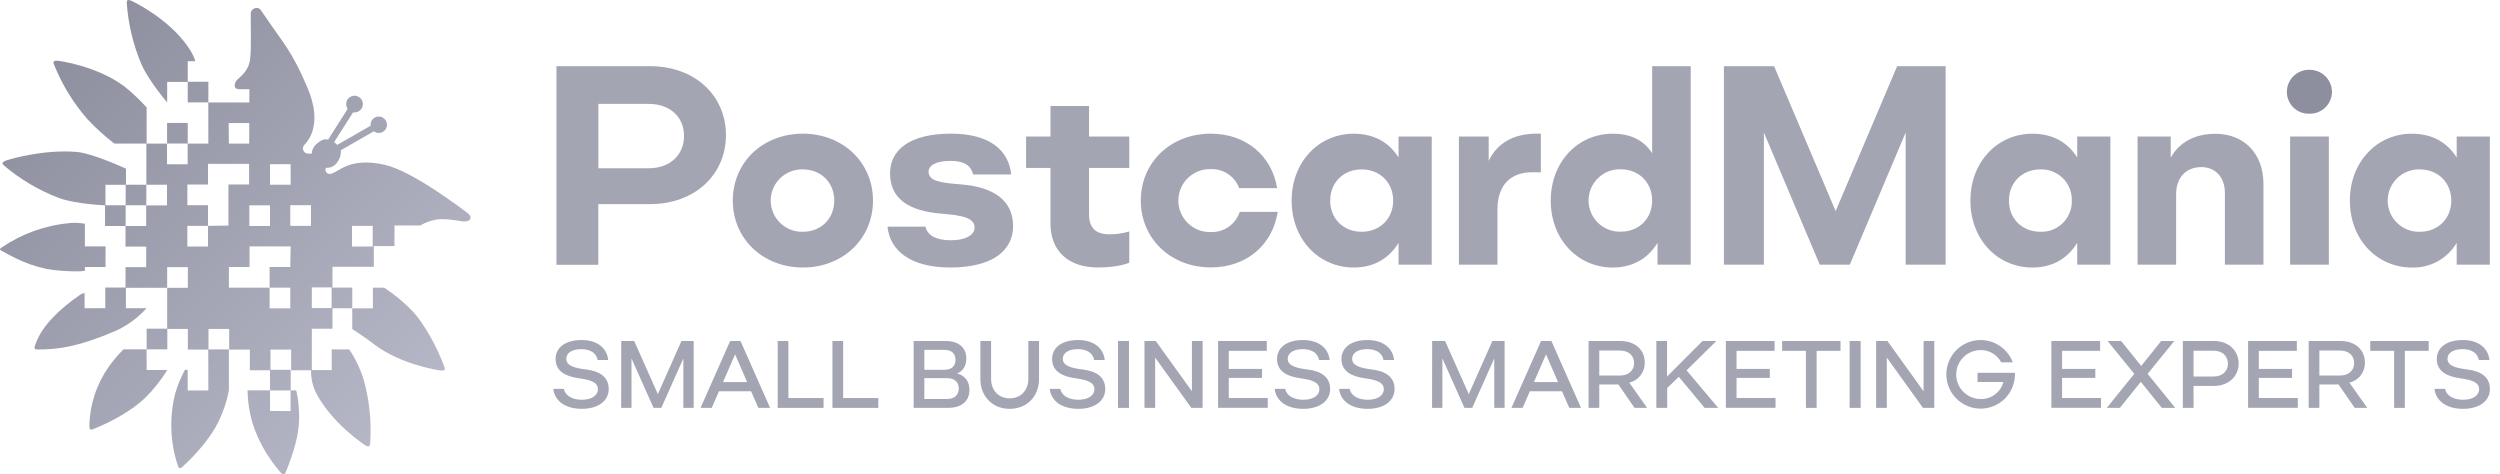 <svg width="137" height="26" viewBox="0 0 137 26" fill="none" xmlns="http://www.w3.org/2000/svg">
<path d="M30.493 3.627H35.619C38.122 3.627 39.783 5.274 39.783 7.403C39.783 9.532 38.122 11.185 35.619 11.185H32.788V14.511H30.493V3.627ZM35.541 9.221C36.739 9.221 37.485 8.475 37.485 7.45C37.485 6.425 36.739 5.693 35.541 5.693H32.791V9.221H35.541Z" fill="#A3A5B3"/>
<path d="M40.157 10.993C40.157 8.895 41.804 7.325 43.994 7.325C46.184 7.325 47.84 8.895 47.84 10.993C47.84 13.09 46.192 14.659 44.001 14.659C41.81 14.659 40.157 13.09 40.157 10.993ZM45.719 10.993C45.719 10.002 44.989 9.283 43.994 9.283C43.766 9.276 43.538 9.316 43.325 9.399C43.112 9.481 42.917 9.606 42.754 9.766C42.59 9.925 42.459 10.116 42.37 10.326C42.281 10.537 42.235 10.763 42.235 10.992C42.235 11.221 42.281 11.447 42.37 11.658C42.459 11.868 42.59 12.059 42.754 12.218C42.917 12.377 43.112 12.502 43.325 12.585C43.538 12.668 43.766 12.708 43.994 12.701C44.989 12.701 45.717 11.986 45.717 10.993H45.719Z" fill="#A3A5B3"/>
<path d="M52.069 14.659C49.925 14.659 48.774 13.758 48.634 12.422H50.716C50.812 12.884 51.292 13.167 52.086 13.167C52.986 13.167 53.407 12.84 53.407 12.467C53.407 11.938 52.738 11.798 51.556 11.706C49.879 11.564 48.775 10.944 48.775 9.499C48.775 8.226 49.833 7.324 52.117 7.324C54.215 7.324 55.286 8.226 55.411 9.562H53.327C53.218 9.095 52.861 8.816 52.1 8.816C51.23 8.816 50.887 9.099 50.887 9.406C50.887 9.934 51.54 10.012 52.659 10.105C54.445 10.247 55.518 10.976 55.518 12.39C55.518 13.733 54.383 14.659 52.069 14.659Z" fill="#A3A5B3"/>
<path d="M59.679 9.204V11.751C59.679 12.497 60.067 12.84 60.782 12.84C61.155 12.844 61.527 12.791 61.885 12.684V14.394C61.885 14.394 61.357 14.657 60.161 14.657C58.529 14.657 57.566 13.741 57.566 12.251V9.204H56.229V7.481H57.566V5.807H59.679V7.481H61.885V9.204H59.679Z" fill="#A3A5B3"/>
<path d="M66.352 7.325C68.309 7.325 69.707 8.568 69.986 10.309H67.904C67.788 9.993 67.575 9.723 67.295 9.536C67.015 9.348 66.684 9.255 66.347 9.267C66.117 9.261 65.887 9.3 65.672 9.384C65.457 9.468 65.261 9.594 65.096 9.755C64.93 9.915 64.799 10.108 64.709 10.32C64.619 10.533 64.573 10.761 64.573 10.992C64.573 11.223 64.619 11.451 64.709 11.664C64.799 11.876 64.93 12.069 65.096 12.229C65.261 12.39 65.457 12.516 65.672 12.6C65.887 12.683 66.117 12.723 66.347 12.716C66.697 12.73 67.041 12.63 67.329 12.43C67.616 12.23 67.83 11.942 67.938 11.61H70.02C69.737 13.396 68.343 14.654 66.354 14.654C64.163 14.654 62.516 13.086 62.516 10.988C62.516 8.891 64.161 7.325 66.352 7.325Z" fill="#A3A5B3"/>
<path d="M78.459 7.481V14.504H76.64V13.308C76.128 14.148 75.304 14.66 74.186 14.66C72.274 14.66 70.782 13.123 70.782 10.994C70.782 8.865 72.274 7.327 74.186 7.327C75.304 7.327 76.128 7.808 76.64 8.632V7.481H78.459ZM76.346 10.993C76.346 10.002 75.615 9.283 74.62 9.283C73.625 9.283 72.895 9.991 72.895 10.993C72.895 11.995 73.625 12.701 74.62 12.701C75.615 12.701 76.346 11.986 76.346 10.993Z" fill="#A3A5B3"/>
<path d="M84.439 7.325V9.439H83.973C82.791 9.439 82.061 10.122 82.061 11.489V14.504H79.948V7.481H81.58V8.817C82.03 7.853 82.947 7.325 84.19 7.325H84.439Z" fill="#A3A5B3"/>
<path d="M92.651 3.627V14.504H90.832V13.308C90.32 14.148 89.496 14.66 88.378 14.66C86.466 14.66 84.981 13.123 84.981 10.994C84.981 8.865 86.471 7.327 88.378 7.327C89.403 7.327 90.102 7.715 90.538 8.398V3.627H92.651ZM90.538 10.987C90.538 9.996 89.807 9.277 88.812 9.277C88.584 9.271 88.356 9.31 88.143 9.393C87.93 9.476 87.736 9.601 87.572 9.76C87.408 9.919 87.277 10.11 87.188 10.321C87.099 10.531 87.053 10.758 87.053 10.986C87.053 11.215 87.099 11.441 87.188 11.652C87.277 11.863 87.408 12.053 87.572 12.213C87.736 12.372 87.93 12.497 88.143 12.58C88.356 12.663 88.584 12.702 88.812 12.695C89.807 12.701 90.538 11.986 90.538 10.993V10.987Z" fill="#A3A5B3"/>
<path d="M94.47 3.627H97.22L100.593 11.567L103.964 3.627H106.621V14.504H104.43V7.263L101.37 14.504H99.722L96.661 7.263V14.504H94.47V3.627Z" fill="#A3A5B3"/>
<path d="M115.648 7.481V14.504H113.831V13.308C113.318 14.148 112.495 14.66 111.375 14.66C109.464 14.66 107.978 13.123 107.978 10.994C107.978 8.865 109.47 7.327 111.375 7.327C112.495 7.327 113.318 7.808 113.831 8.632V7.481H115.648ZM113.535 10.993C113.542 10.765 113.502 10.539 113.418 10.328C113.333 10.117 113.207 9.925 113.046 9.765C112.884 9.605 112.692 9.479 112.48 9.396C112.269 9.313 112.042 9.275 111.815 9.283C110.824 9.283 110.09 9.991 110.09 10.993C110.09 11.995 110.82 12.701 111.815 12.701C112.042 12.709 112.269 12.671 112.48 12.588C112.692 12.505 112.884 12.38 113.045 12.22C113.207 12.059 113.333 11.868 113.417 11.657C113.502 11.446 113.542 11.22 113.535 10.993Z" fill="#A3A5B3"/>
<path d="M124.037 10.075V14.504H121.924V10.572C121.924 9.702 121.396 9.157 120.634 9.157C119.811 9.157 119.252 9.716 119.252 10.633V14.503H117.138V7.481H118.956V8.637C119.423 7.798 120.278 7.332 121.396 7.332C122.95 7.325 124.037 8.397 124.037 10.075Z" fill="#A3A5B3"/>
<path d="M127.621 14.504H125.498V7.481H127.621V14.504Z" fill="#A3A5B3"/>
<path d="M136.443 7.481V14.504H134.626V13.308C134.376 13.734 134.016 14.084 133.584 14.322C133.151 14.559 132.663 14.676 132.17 14.66C130.259 14.66 128.773 13.123 128.773 10.994C128.773 8.865 130.265 7.327 132.17 7.327C133.288 7.327 134.112 7.808 134.626 8.632V7.481H136.443ZM134.33 10.993C134.33 10.002 133.599 9.283 132.604 9.283C132.376 9.276 132.148 9.316 131.935 9.399C131.722 9.481 131.528 9.606 131.364 9.766C131.2 9.925 131.069 10.116 130.98 10.326C130.891 10.537 130.845 10.763 130.845 10.992C130.845 11.221 130.891 11.447 130.98 11.658C131.069 11.868 131.2 12.059 131.364 12.218C131.528 12.377 131.722 12.502 131.935 12.585C132.148 12.668 132.376 12.708 132.604 12.701C133.599 12.701 134.33 11.986 134.33 10.993Z" fill="#A3A5B3"/>
<path d="M30.322 21.311H30.903C30.971 21.693 31.379 21.907 31.887 21.907C32.436 21.907 32.767 21.66 32.767 21.331C32.767 20.933 32.321 20.813 31.72 20.729C31.039 20.634 30.446 20.372 30.446 19.672C30.446 19.059 30.964 18.634 31.87 18.634C32.682 18.634 33.253 19.028 33.331 19.728H32.75C32.682 19.346 32.347 19.133 31.86 19.133C31.311 19.133 31.032 19.367 31.032 19.66C31.032 20.064 31.536 20.174 32.147 20.252C32.828 20.341 33.358 20.63 33.358 21.321C33.358 21.959 32.791 22.405 31.881 22.405C31.028 22.405 30.401 22.011 30.322 21.311Z" fill="#A3A5B3"/>
<path d="M34.045 18.687H34.753L36.051 21.598L37.343 18.687H38.014V22.352H37.448V19.641L36.239 22.352H35.815L34.606 19.641V22.352H34.04L34.045 18.687Z" fill="#A3A5B3"/>
<path d="M41.159 21.441H39.4L39.002 22.352H38.389L40.013 18.687H40.579L42.202 22.352H41.558L41.159 21.441ZM40.944 20.939L40.284 19.42L39.621 20.939H40.944Z" fill="#A3A5B3"/>
<path d="M43.203 18.687V21.813H45.131V22.352H42.617V18.687H43.203Z" fill="#A3A5B3"/>
<path d="M46.204 18.687V21.813H48.13V22.352H45.618V18.687H46.204Z" fill="#A3A5B3"/>
<path d="M53.125 21.376C53.125 21.977 52.7 22.35 51.957 22.35H50.068V18.687H51.821C52.539 18.687 52.953 19.053 52.953 19.635C52.953 20.048 52.779 20.326 52.455 20.467C52.884 20.587 53.125 20.892 53.125 21.376ZM50.654 20.265H51.743C52.157 20.265 52.361 20.061 52.361 19.721C52.361 19.382 52.157 19.171 51.743 19.171H50.654V20.265ZM52.539 21.287C52.539 20.93 52.308 20.721 51.879 20.721H50.654V21.867H51.879C52.308 21.866 52.539 21.645 52.539 21.29V21.287Z" fill="#A3A5B3"/>
<path d="M53.725 20.766V18.687H54.311V20.755C54.311 21.404 54.736 21.829 55.331 21.829C55.927 21.829 56.353 21.404 56.353 20.755V18.687H56.939V20.766C56.939 21.745 56.253 22.405 55.331 22.405C54.41 22.405 53.725 21.745 53.725 20.766Z" fill="#A3A5B3"/>
<path d="M57.525 21.311H58.105C58.175 21.693 58.583 21.907 59.096 21.907C59.645 21.907 59.975 21.66 59.975 21.331C59.975 20.933 59.531 20.813 58.929 20.729C58.248 20.634 57.655 20.372 57.655 19.672C57.655 19.059 58.173 18.634 59.079 18.634C59.89 18.634 60.462 19.028 60.54 19.728H59.958C59.89 19.346 59.556 19.133 59.069 19.133C58.519 19.133 58.241 19.367 58.241 19.66C58.241 20.064 58.744 20.174 59.357 20.252C60.038 20.341 60.567 20.63 60.567 21.321C60.567 21.959 60.001 22.405 59.091 22.405C58.231 22.405 57.606 22.011 57.525 21.311Z" fill="#A3A5B3"/>
<path d="M61.266 18.687H61.868V22.352H61.266V18.687Z" fill="#A3A5B3"/>
<path d="M62.718 18.687H63.335L65.317 21.441V18.687H65.903V22.352H65.284L63.303 19.598V22.352H62.717L62.718 18.687Z" fill="#A3A5B3"/>
<path d="M66.751 18.687H69.42V19.226H67.337V20.217H69.158V20.709H67.337V21.809H69.472V22.348H66.751V18.687Z" fill="#A3A5B3"/>
<path d="M69.852 21.311H70.432C70.5 21.693 70.909 21.907 71.423 21.907C71.972 21.907 72.302 21.66 72.302 21.331C72.302 20.933 71.857 20.813 71.254 20.729C70.574 20.634 69.981 20.372 69.981 19.672C69.981 19.059 70.499 18.634 71.404 18.634C72.216 18.634 72.786 19.028 72.865 19.728H72.284C72.216 19.346 71.88 19.133 71.393 19.133C70.844 19.133 70.567 19.367 70.567 19.66C70.567 20.064 71.069 20.174 71.682 20.252C72.363 20.341 72.891 20.63 72.891 21.321C72.891 21.959 72.325 22.405 71.414 22.405C70.558 22.405 69.93 22.011 69.852 21.311Z" fill="#A3A5B3"/>
<path d="M73.383 21.311H73.963C74.031 21.693 74.441 21.907 74.954 21.907C75.504 21.907 75.833 21.66 75.833 21.331C75.833 20.933 75.389 20.813 74.786 20.729C74.105 20.634 73.512 20.372 73.512 19.672C73.512 19.059 74.03 18.634 74.936 18.634C75.747 18.634 76.317 19.028 76.397 19.728H75.815C75.747 19.346 75.412 19.133 74.925 19.133C74.375 19.133 74.098 19.367 74.098 19.66C74.098 20.064 74.6 20.174 75.213 20.252C75.894 20.341 76.422 20.63 76.422 21.321C76.422 21.959 75.856 22.405 74.946 22.405C74.09 22.405 73.458 22.011 73.383 21.311Z" fill="#A3A5B3"/>
<path d="M78.483 18.687H79.191L80.489 21.598L81.781 18.687H82.452V22.352H81.885V19.641L80.677 22.352H80.252L79.043 19.641V22.352H78.477L78.483 18.687Z" fill="#A3A5B3"/>
<path d="M85.597 21.441H83.837L83.439 22.352H82.827L84.45 18.687H85.016L86.64 22.352H85.996L85.597 21.441ZM85.382 20.939L84.722 19.42L84.057 20.939H85.382Z" fill="#A3A5B3"/>
<path d="M89.572 22.352L88.688 21.069H87.64V22.352H87.054V18.687H88.798C89.609 18.687 90.133 19.174 90.133 19.866C90.14 20.119 90.059 20.367 89.904 20.569C89.75 20.77 89.531 20.911 89.284 20.97L90.263 22.352H89.572ZM87.64 20.578H88.773C89.26 20.578 89.548 20.294 89.548 19.897C89.548 19.499 89.265 19.21 88.773 19.21H87.64V20.578Z" fill="#A3A5B3"/>
<path d="M92 20.65L91.362 21.263V22.352H90.768V18.687H91.354V20.634L93.296 18.687H94.056L92.424 20.294L94.158 22.352H93.415L92 20.65Z" fill="#A3A5B3"/>
<path d="M94.577 18.687H97.247V19.226H95.163V20.217H96.985V20.709H95.163V21.809H97.299V22.348H94.577V18.687Z" fill="#A3A5B3"/>
<path d="M97.661 18.687H100.86V19.226H99.551V22.352H98.965V19.226H97.661V18.687Z" fill="#A3A5B3"/>
<path d="M101.36 18.687H101.963V22.352H101.36V18.687Z" fill="#A3A5B3"/>
<path d="M102.812 18.687H103.43L105.412 21.441V18.687H105.998V22.352H105.379L103.398 19.598V22.352H102.812V18.687Z" fill="#A3A5B3"/>
<path d="M110.414 20.645C110.381 21.108 110.179 21.542 109.846 21.865C109.512 22.187 109.071 22.375 108.608 22.392C108.145 22.409 107.691 22.254 107.335 21.957C106.979 21.66 106.745 21.242 106.679 20.783C106.612 20.324 106.718 19.857 106.975 19.471C107.232 19.085 107.623 18.808 108.072 18.693C108.521 18.577 108.997 18.632 109.408 18.847C109.819 19.061 110.137 19.42 110.299 19.854H109.665C109.558 19.65 109.396 19.479 109.197 19.36C108.999 19.242 108.771 19.181 108.54 19.185C108.185 19.185 107.844 19.326 107.592 19.578C107.341 19.829 107.2 20.17 107.2 20.525C107.2 20.881 107.341 21.222 107.592 21.473C107.844 21.724 108.185 21.866 108.54 21.866C108.822 21.873 109.099 21.785 109.325 21.616C109.551 21.447 109.714 21.206 109.786 20.933H108.37V20.43H110.414C110.42 20.502 110.42 20.574 110.414 20.645Z" fill="#A3A5B3"/>
<path d="M112.415 18.687H115.085V19.226H113.001V20.217H114.823V20.709H113.001V21.809H115.137V22.348H112.415V18.687Z" fill="#A3A5B3"/>
<path d="M116.957 20.488L115.495 18.687H116.238L117.338 20.054L118.432 18.687H119.15L117.689 20.488L119.204 22.352H118.468L117.315 20.923L116.169 22.352H115.451L116.957 20.488Z" fill="#A3A5B3"/>
<path d="M119.62 18.687H121.327C122.138 18.687 122.677 19.222 122.677 19.918C122.677 20.614 122.138 21.148 121.327 21.148H120.206V22.352H119.62V18.687ZM121.305 20.634C121.792 20.634 122.091 20.331 122.091 19.927C122.091 19.522 121.792 19.219 121.305 19.219H120.206V20.634H121.305Z" fill="#A3A5B3"/>
<path d="M123.196 18.687H125.867V19.226H123.784V20.217H125.605V20.709H123.784V21.809H125.92V22.348H123.196V18.687Z" fill="#A3A5B3"/>
<path d="M129.038 22.352L128.152 21.069H127.101V22.352H126.514V18.687H128.262C129.073 18.687 129.597 19.174 129.597 19.866C129.604 20.119 129.523 20.367 129.368 20.569C129.214 20.77 128.994 20.911 128.747 20.97L129.727 22.352H129.038ZM127.101 20.578H128.234C128.721 20.578 129.008 20.294 129.008 19.897C129.008 19.499 128.725 19.21 128.234 19.21H127.101V20.578Z" fill="#A3A5B3"/>
<path d="M129.89 18.687H133.093V19.226H131.785V22.352H131.198V19.226H129.89V18.687Z" fill="#A3A5B3"/>
<path d="M133.411 21.311H133.993C134.061 21.693 134.47 21.907 134.977 21.907C135.527 21.907 135.857 21.66 135.857 21.331C135.857 20.933 135.411 20.813 134.81 20.729C134.129 20.634 133.536 20.372 133.536 19.672C133.536 19.059 134.055 18.634 134.961 18.634C135.772 18.634 136.342 19.028 136.422 19.728H135.84C135.772 19.346 135.437 19.133 134.95 19.133C134.401 19.133 134.123 19.367 134.123 19.66C134.123 20.064 134.626 20.174 135.238 20.252C135.918 20.341 136.447 20.63 136.447 21.321C136.447 21.959 135.881 22.405 134.971 22.405C134.119 22.405 133.49 22.011 133.411 21.311Z" fill="#A3A5B3"/>
<path d="M125.321 5.041C125.319 4.88 125.35 4.72 125.412 4.571C125.473 4.423 125.564 4.287 125.678 4.174C125.792 4.061 125.928 3.972 126.078 3.912C126.227 3.852 126.387 3.822 126.548 3.825C126.709 3.822 126.87 3.851 127.02 3.911C127.17 3.97 127.307 4.059 127.423 4.171C127.539 4.284 127.631 4.418 127.694 4.567C127.758 4.716 127.791 4.875 127.792 5.037C127.79 5.197 127.757 5.356 127.693 5.503C127.629 5.651 127.536 5.784 127.421 5.895C127.305 6.006 127.168 6.093 127.018 6.151C126.868 6.209 126.708 6.236 126.548 6.231C126.389 6.236 126.23 6.208 126.082 6.151C125.933 6.093 125.798 6.006 125.683 5.895C125.569 5.784 125.478 5.651 125.416 5.505C125.353 5.358 125.321 5.2 125.321 5.041Z" fill="#8D8F9E"/>
<path d="M11.416 20.279V21.397H10.284V20.265H10.135C9.913 20.672 9.735 21.102 9.606 21.547C9.271 22.858 9.32 24.237 9.747 25.52C9.798 25.67 9.876 25.697 9.988 25.594C10.867 24.786 11.606 23.884 11.988 23.074C12.246 22.543 12.433 21.979 12.543 21.398V19.148H11.411L11.416 20.279ZM20.493 18.864C21.972 19.986 24.032 20.297 24.194 20.307C24.357 20.317 24.407 20.256 24.354 20.112C23.942 18.98 23.255 17.774 22.656 17.104C22.176 16.596 21.638 16.147 21.052 15.765H20.435V16.898H19.303V18.03C19.303 18.03 19.942 18.44 20.493 18.859V18.864ZM17.324 21.539C18.182 23.185 19.917 24.348 20.056 24.425C20.194 24.501 20.269 24.468 20.284 24.316C20.367 23.141 20.249 21.961 19.935 20.827C19.753 20.23 19.485 19.664 19.137 19.147H18.179V20.279H17.047C17.034 20.714 17.129 21.145 17.324 21.534V21.539ZM19.305 16.892V15.76H18.173V16.892H19.305ZM4.652 14.838V14.633H5.784V13.501H4.652V12.261C4.386 12.213 4.115 12.199 3.845 12.22C2.505 12.34 1.216 12.799 0.102 13.553C-0.024 13.648 -0.04 13.673 0.093 13.748C1.143 14.332 2.062 14.76 3.442 14.844C4.44 14.909 4.652 14.838 4.652 14.838ZM8.033 19.142H6.771C6.472 19.439 6.2 19.76 5.956 20.102C5.283 21.06 4.913 22.198 4.896 23.369C4.896 23.527 4.954 23.58 5.095 23.523C6.21 23.08 7.266 22.452 7.926 21.832C8.402 21.365 8.819 20.842 9.169 20.275H8.036L8.033 19.142ZM8.033 16.888H6.901V15.755H5.769V16.888H4.636V16.06C4.54 16.073 4.447 16.11 4.369 16.169C2.205 17.67 1.985 18.789 1.92 18.933C1.855 19.077 1.893 19.149 2.046 19.151C3.247 19.165 4.437 18.958 6.4 18.104C7.02 17.811 7.576 17.398 8.033 16.888ZM3.242 10.855C4.198 11.196 5.78 11.252 5.78 11.252V10.126H6.904V9.243C6.904 9.243 5.102 8.407 4.215 8.327C2.365 8.165 0.414 8.752 0.271 8.82C0.24 8.833 0.21 8.852 0.184 8.874C0.119 8.926 0.121 8.986 0.208 9.062C1.11 9.828 2.136 10.434 3.242 10.855ZM14.797 22.524V21.392H13.566C13.572 21.787 13.612 22.182 13.688 22.57C14.028 24.396 15.296 25.809 15.406 25.922C15.517 26.035 15.597 26.027 15.655 25.885C16.108 24.773 16.388 23.81 16.393 22.913C16.393 21.9 16.229 21.393 16.229 21.393H15.924V22.525L14.797 22.524ZM10.288 7.867V6.735H9.156V7.867H10.288ZM10.288 4.486V3.354H10.7C10.7 3.354 10.66 3.071 10.26 2.505C9.188 0.994 7.309 0.084 7.162 0.028C7.068 -0.008 7.006 -0.011 6.972 0.028C6.948 0.063 6.939 0.107 6.945 0.149C7.025 1.33 7.306 2.488 7.774 3.575C8.199 4.496 9.161 5.613 9.161 5.613V4.489H10.285L10.288 4.486ZM25.586 11.644C25.359 11.484 22.667 9.409 21.122 9.041C19.576 8.673 18.833 9.16 18.595 9.296C18.357 9.431 18.216 9.525 18.066 9.533C18.026 9.534 17.987 9.523 17.952 9.504C17.917 9.484 17.889 9.456 17.868 9.422C17.848 9.388 17.837 9.349 17.836 9.309C17.836 9.269 17.845 9.23 17.865 9.195C17.985 9.204 18.106 9.181 18.215 9.128C18.323 9.075 18.416 8.993 18.482 8.892C18.611 8.721 18.682 8.512 18.683 8.298C18.68 8.277 18.675 8.257 18.669 8.238L20.486 7.195C20.515 7.218 20.547 7.237 20.581 7.252C20.663 7.286 20.753 7.296 20.841 7.279C20.928 7.262 21.009 7.219 21.072 7.157C21.135 7.094 21.178 7.014 21.196 6.927C21.214 6.84 21.206 6.749 21.172 6.667C21.138 6.584 21.081 6.514 21.007 6.464C20.933 6.414 20.846 6.387 20.757 6.387C20.668 6.386 20.581 6.412 20.507 6.462C20.433 6.511 20.375 6.581 20.34 6.663C20.311 6.734 20.301 6.812 20.311 6.888L18.479 7.941C18.427 7.885 18.37 7.834 18.309 7.788L19.348 6.159C19.385 6.165 19.423 6.165 19.46 6.159C19.561 6.152 19.656 6.112 19.731 6.045C19.807 5.978 19.858 5.888 19.877 5.789C19.896 5.689 19.881 5.587 19.836 5.497C19.79 5.407 19.716 5.334 19.625 5.291C19.534 5.247 19.431 5.235 19.333 5.256C19.234 5.277 19.145 5.33 19.08 5.407C19.014 5.483 18.976 5.58 18.971 5.681C18.966 5.781 18.995 5.881 19.052 5.964L17.984 7.647C17.78 7.608 17.613 7.647 17.314 7.921C17.245 7.984 17.189 8.06 17.15 8.144C17.11 8.228 17.088 8.319 17.083 8.412C16.979 8.432 16.872 8.426 16.771 8.394C16.73 8.376 16.694 8.349 16.666 8.314C16.637 8.28 16.618 8.24 16.608 8.196C16.598 8.153 16.599 8.108 16.61 8.065C16.621 8.021 16.642 7.982 16.672 7.948C16.824 7.78 17.733 6.888 16.851 4.81C15.97 2.732 15.558 2.434 14.295 0.553C14.139 0.323 13.76 0.447 13.742 0.731C13.723 1.016 13.796 2.666 13.698 3.299C13.6 3.931 13.132 4.227 12.99 4.379C12.849 4.53 12.749 4.885 13.098 4.887H13.664V5.614H11.416V7.87H10.284V9.003H9.152V7.87H8.019V10.125H9.152V11.257H8.019V10.125H6.887V11.25H5.755V12.383H6.887V11.25H8.011V12.383H6.878V13.515H8.011V14.64H6.878V15.772H9.161V14.64H10.294V15.772H9.161V18.027H10.294V19.159H11.426V18.027H12.558V19.159H13.691V20.292H14.823V19.159H15.955V20.292H17.088V18.016H18.22V16.883H17.088V15.751H18.22V14.619H20.485V13.486H21.617V12.354H23.032C23.315 12.19 23.625 12.079 23.948 12.026C24.418 11.966 25.148 12.097 25.302 12.126C25.457 12.156 25.689 12.126 25.748 12.037C25.808 11.948 25.814 11.805 25.588 11.644H25.586ZM14.796 8.997H15.928V10.122H14.796V8.997ZM13.664 11.252H14.796V12.384H13.664V11.252ZM12.531 6.745H13.657V7.869H12.543L12.531 6.745ZM11.399 12.377V13.509H10.267V12.377H11.399V11.245H10.267V10.112H11.399V8.98H13.65V10.107H12.517V12.361L11.399 12.377ZM15.907 14.633H14.775V15.765H15.907V16.898H14.775V15.765H12.543V14.633H13.675V13.501H15.928L15.907 14.633ZM17.04 12.377H15.907V11.245H17.04V12.377ZM20.424 13.509H19.291V12.377H20.424V13.509ZM11.419 5.613V4.48H10.287V5.613H11.419ZM14.797 21.397H15.93V20.265H14.797V21.397ZM8.036 7.867V5.886C7.663 5.474 7.259 5.091 6.826 4.742C5.34 3.628 3.273 3.327 3.115 3.327C3.087 3.321 3.058 3.322 3.031 3.329C3.003 3.336 2.978 3.349 2.956 3.368C2.928 3.399 2.927 3.451 2.956 3.525C3.389 4.618 4.005 5.628 4.777 6.514C5.235 7.008 5.735 7.461 6.27 7.87H8.033L8.036 7.867ZM8.036 19.142H9.169V18.01H8.036V19.142Z" fill="url(#paint0_linear_1764_71460)"/>
<defs>
<linearGradient id="paint0_linear_1764_71460" x1="1.582" y1="3.6" x2="21.463" y2="23.481" gradientUnits="userSpaceOnUse">
<stop stop-color="#8D8F9E"/>
<stop offset="1" stop-color="#B5B7C6"/>
</linearGradient>
</defs>
</svg>
